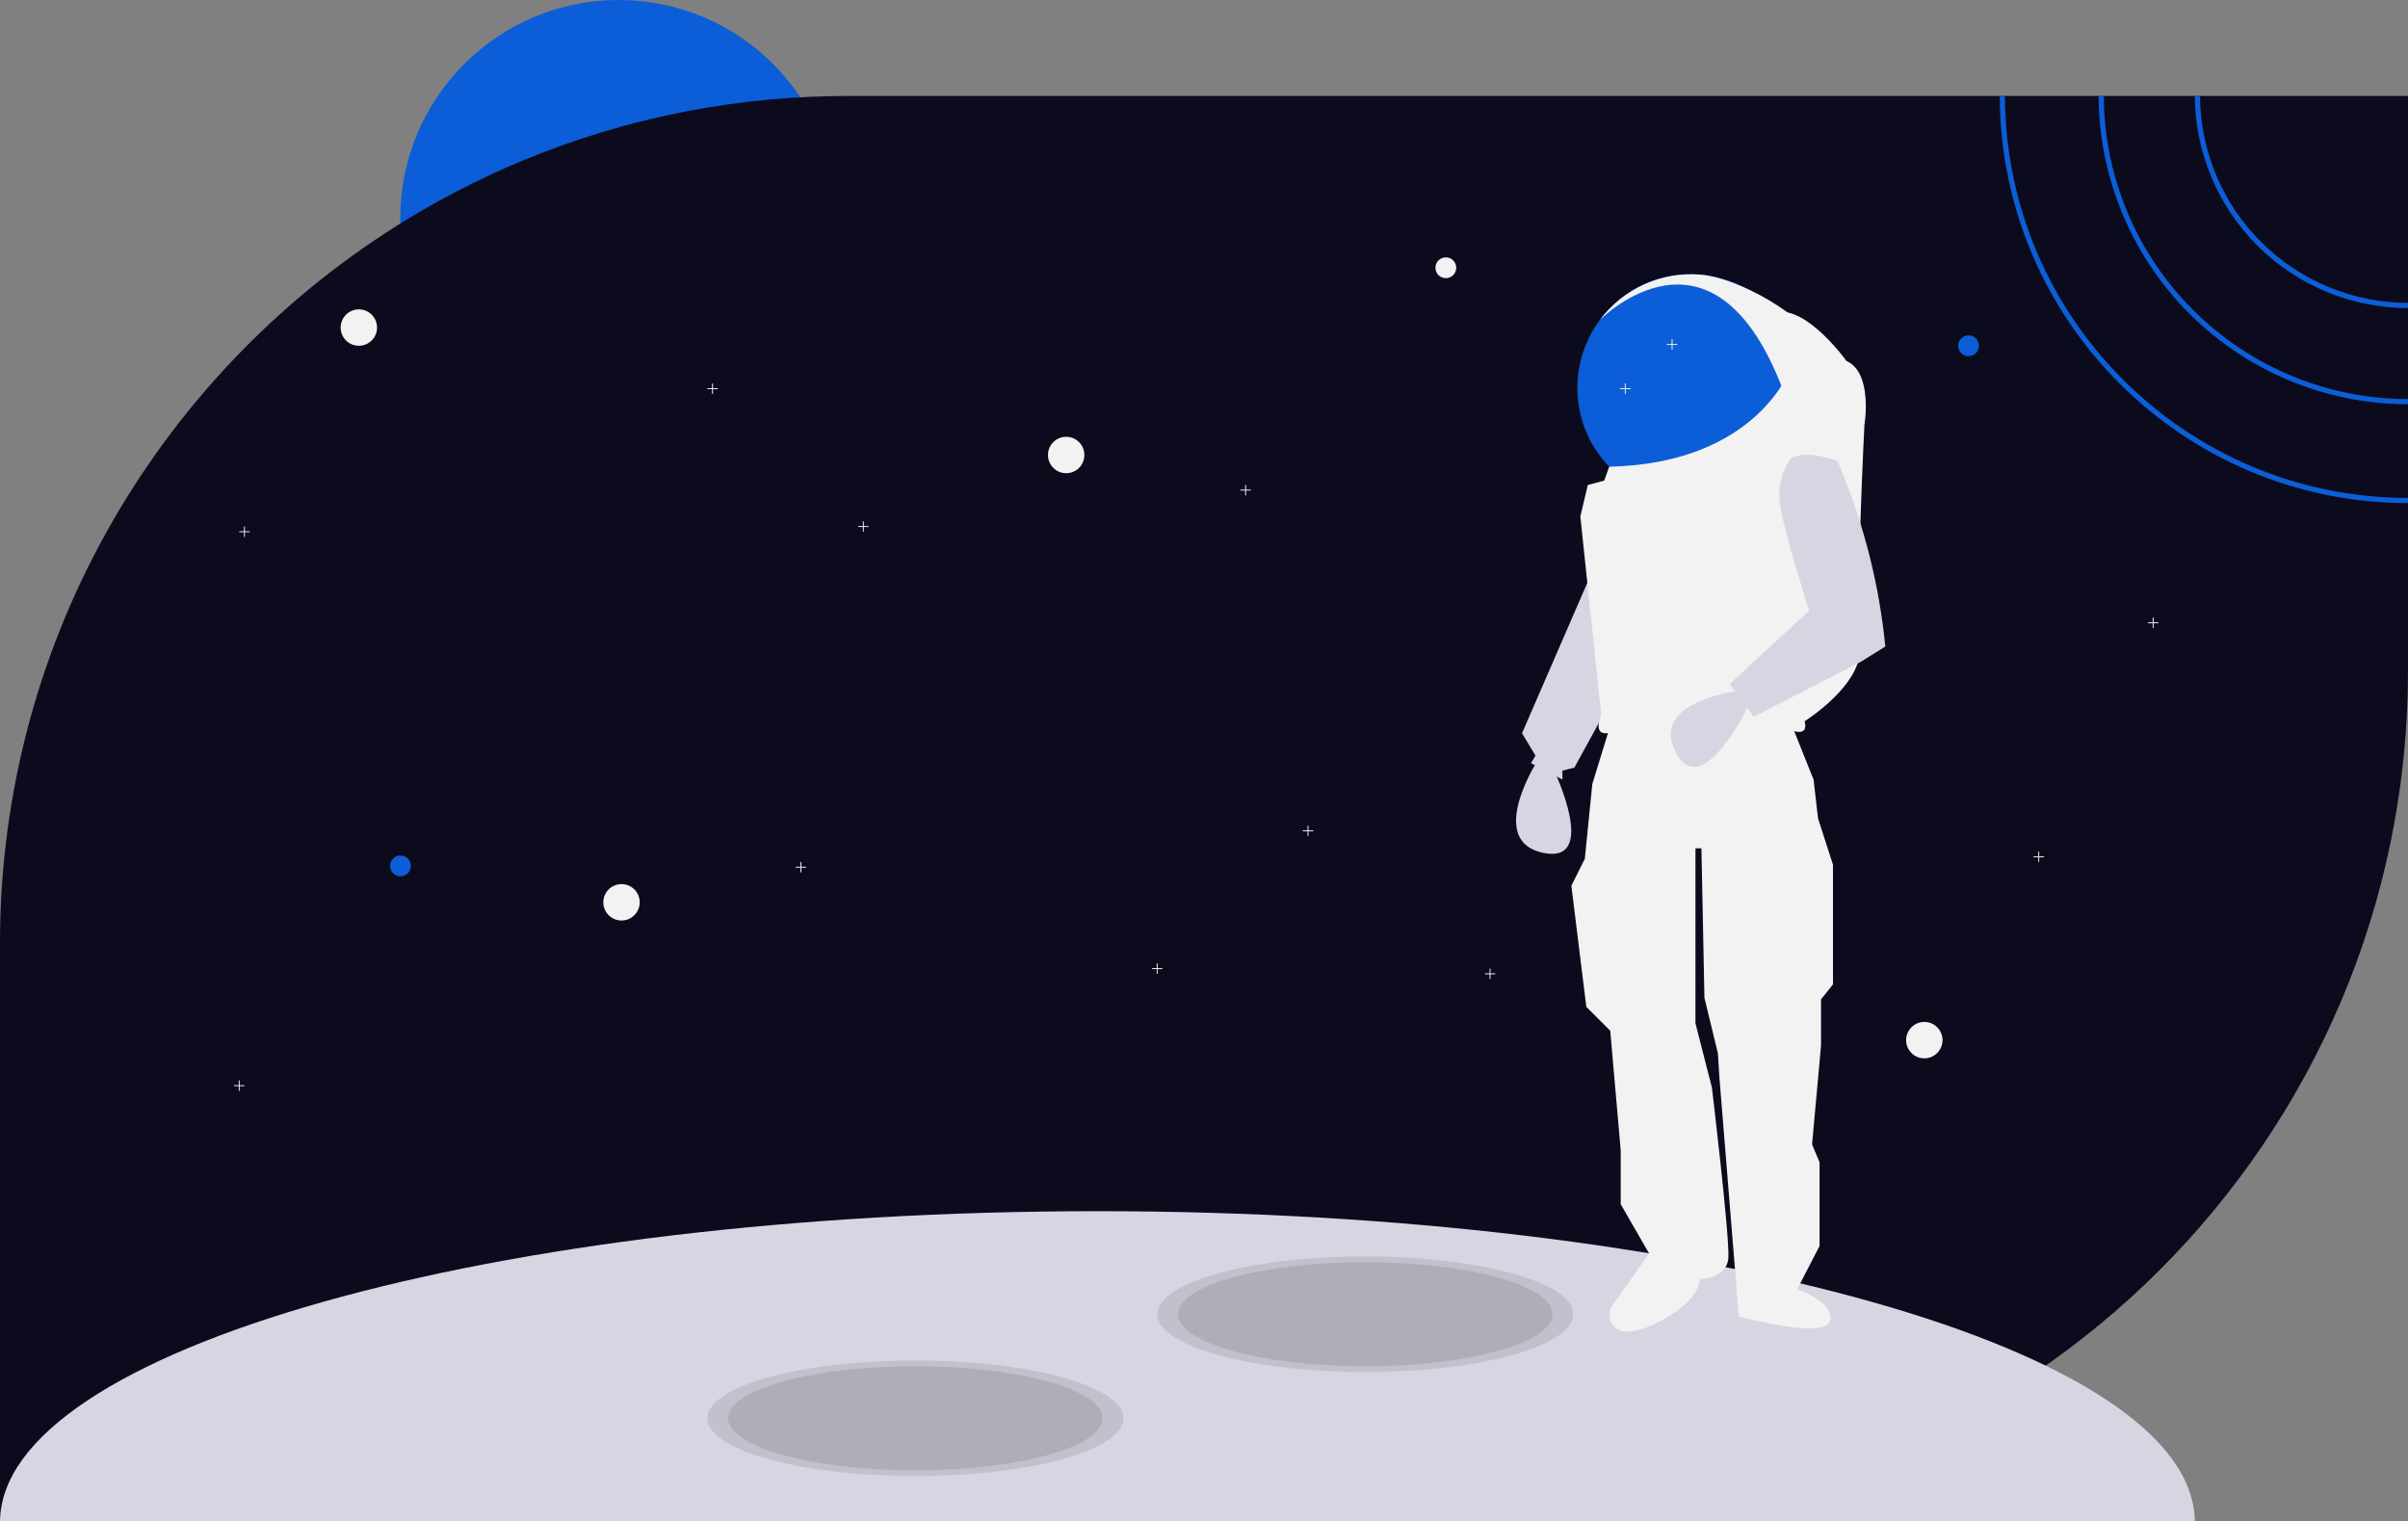 <svg width="926" height="585" viewBox="0 0 926 585" fill="none" xmlns="http://www.w3.org/2000/svg">
<rect x="0" y="0" width="926" height="585" fill="#808080" stroke="none"/>
<g clip-path="url(#clip0_44_122)">
<path d="M237.905 167.958C284.285 167.958 321.884 130.359 321.884 83.979C321.884 37.599 284.285 0 237.905 0C191.524 0 153.926 37.599 153.926 83.979C153.926 130.359 191.524 167.958 237.905 167.958Z" fill="#0B5ED7"/>
<path d="M926 36.918V257.798C926 437.853 780.038 583.808 599.991 583.798H0V362.918C0 244.888 62.73 141.498 156.68 84.288C172.87 74.42 189.895 65.995 207.56 59.108C217.956 55.047 228.557 51.532 239.32 48.578C239.53 48.508 239.75 48.448 239.96 48.398C243.14 47.531 246.34 46.711 249.56 45.938C249.74 45.888 249.91 45.848 250.09 45.808C269.935 41.08 290.181 38.224 310.56 37.278C312.97 37.168 315.38 37.078 317.81 37.028C318.68 36.998 319.56 36.978 320.45 36.978C322.29 36.938 324.14 36.918 326 36.918H926Z" fill="#090814"/>
<path opacity="0.199" d="M926 36.918V257.798C926 437.853 780.038 583.808 599.991 583.798H0V362.918C0 244.888 62.73 141.498 156.68 84.288C172.87 74.42 189.895 65.995 207.56 59.108C217.956 55.047 228.557 51.532 239.32 48.578C239.53 48.508 239.75 48.448 239.96 48.398C243.14 47.531 246.34 46.711 249.56 45.938C249.74 45.888 249.91 45.848 250.09 45.808C269.935 41.08 290.181 38.224 310.56 37.278C312.97 37.168 315.38 37.078 317.81 37.028C318.68 36.998 319.56 36.978 320.45 36.978C322.29 36.938 324.14 36.918 326 36.918H926Z" fill="#1D1A44"/>
<path d="M422.01 465.735C189.43 465.735 0.801 519.075 0.01 584.958H844.01C843.219 519.075 654.59 465.735 422.01 465.735Z" fill="#D6D6E3"/>
<g opacity="0.1">
<path d="M352 567.569C396.183 567.569 432 557.62 432 545.347C432 533.074 396.183 523.125 352 523.125C307.817 523.125 272 533.074 272 545.347C272 557.62 307.817 567.569 352 567.569Z" fill="black"/>
</g>
<g opacity="0.1">
<path d="M525 527.569C569.183 527.569 605 517.62 605 505.347C605 493.074 569.183 483.125 525 483.125C480.817 483.125 445 493.074 445 505.347C445 517.62 480.817 527.569 525 527.569Z" fill="black"/>
</g>
<g opacity="0.1">
<path d="M352 565.347C391.765 565.347 424 556.393 424 545.347C424 534.301 391.765 525.347 352 525.347C312.235 525.347 280 534.301 280 545.347C280 556.393 312.235 565.347 352 565.347Z" fill="black"/>
</g>
<g opacity="0.1">
<path d="M525 525.347C564.765 525.347 597 516.393 597 505.347C597 494.301 564.765 485.347 525 485.347C485.235 485.347 453 494.301 453 505.347C453 516.393 485.235 525.347 525 525.347Z" fill="black"/>
</g>
<path d="M138 132.958C141.866 132.958 145 129.824 145 125.958C145 122.092 141.866 118.958 138 118.958C134.134 118.958 131 122.092 131 125.958C131 129.824 134.134 132.958 138 132.958Z" fill="#F2F2F2"/>
<path d="M740 406.958C743.866 406.958 747 403.824 747 399.958C747 396.092 743.866 392.958 740 392.958C736.134 392.958 733 396.092 733 399.958C733 403.824 736.134 406.958 740 406.958Z" fill="#F2F2F2"/>
<path d="M410 181.958C413.866 181.958 417 178.824 417 174.958C417 171.092 413.866 167.958 410 167.958C406.134 167.958 403 171.092 403 174.958C403 178.824 406.134 181.958 410 181.958Z" fill="#F2F2F2"/>
<path d="M757 136.958C759.209 136.958 761 135.167 761 132.958C761 130.749 759.209 128.958 757 128.958C754.791 128.958 753 130.749 753 132.958C753 135.167 754.791 136.958 757 136.958Z" fill="#0B5ED7"/>
<path d="M154 336.958C156.209 336.958 158 335.167 158 332.958C158 330.749 156.209 328.958 154 328.958C151.791 328.958 150 330.749 150 332.958C150 335.167 151.791 336.958 154 336.958Z" fill="#0B5ED7"/>
<path d="M94 417.28H92.178V415.458H91.822V417.28H90V417.636H91.822V419.458H92.178V417.636H94V417.28Z" fill="#F2F2F2"/>
<path d="M679 269.28H677.178V267.458H676.822V269.28H675V269.636H676.822V271.458H677.178V269.636H679V269.28Z" fill="#F2F2F2"/>
<path d="M830 239.28H828.178V237.458H827.822V239.28H826V239.636H827.822V241.458H828.178V239.636H830V239.28Z" fill="#F2F2F2"/>
<path d="M505 319.28H503.178V317.458H502.822V319.28H501V319.636H502.822V321.458H503.178V319.636H505V319.28Z" fill="#F2F2F2"/>
<path d="M786 329.28H784.178V327.458H783.822V329.28H782V329.636H783.822V331.458H784.178V329.636H786V329.28Z" fill="#F2F2F2"/>
<path d="M447 372.28H445.178V370.458H444.822V372.28H443V372.636H444.822V374.458H445.178V372.636H447V372.28Z" fill="#F2F2F2"/>
<path d="M575 374.28H573.178V372.458H572.822V374.28H571V374.636H572.822V376.458H573.178V374.636H575V374.28Z" fill="#F2F2F2"/>
<path d="M96 204.28H94.178V202.458H93.822V204.28H92V204.636H93.822V206.458H94.178V204.636H96V204.28Z" fill="#F2F2F2"/>
<path d="M611.748 221.004L585.3 281.942L590.474 290.565L588.749 293.439L600.822 299.763V296.314L605.422 295.164L624.968 259.521L611.748 221.004Z" fill="#D6D6E3"/>
<path d="M591.052 292.865C591.052 292.865 571.506 323.334 593.352 327.933C615.198 332.532 597.376 295.739 597.376 295.739L591.052 292.865Z" fill="#D6D6E3"/>
<path d="M619.221 279.067L612.321 301.488L609.447 330.232L604.273 340.58L610.022 387.146L619.222 396.346L623.246 442.337V463.037L634.169 482.008L620.1 501.966C619.436 502.904 619.039 504.004 618.951 505.15C618.863 506.296 619.086 507.444 619.598 508.472C620.11 509.501 620.891 510.372 621.858 510.993C622.825 511.613 623.942 511.96 625.09 511.997C628.195 512.079 632.29 511.197 637.615 508.447C654.287 499.824 653.715 491.775 653.715 491.775C653.715 491.775 664.063 491.775 664.638 483.727C665.213 475.679 658.314 418.19 658.314 418.19L651.99 393.47V326.208H654.29L655.44 383.697L660.614 404.968L661.189 414.168L668.663 506.15C668.663 506.15 702.006 515.35 703.731 507.875C705.456 500.4 691.084 495.802 691.084 495.802L699.707 479.13V446.934L696.833 440.034L700.282 402.014V384.271L704.882 378.522V332.532L699.133 314.711L697.408 299.764L688.208 276.764C688.208 276.764 646.241 262.971 619.221 279.067Z" fill="#F2F2F2"/>
<path d="M693.956 149.143C693.956 156.058 692.315 162.874 689.168 169.031C686.02 175.188 681.456 180.51 675.851 184.559C670.246 188.609 663.76 191.27 656.926 192.324C650.092 193.378 643.105 192.795 636.54 190.623C629.976 188.451 624.02 184.751 619.164 179.829C614.307 174.907 610.688 168.902 608.605 162.309C606.521 155.715 606.032 148.721 607.178 141.902C608.325 135.083 611.073 128.633 615.197 123.083L615.209 123.071C620.689 115.699 628.354 110.242 637.113 107.476C645.872 104.709 655.28 104.774 664.001 107.661C672.721 110.548 680.309 116.11 685.687 123.557C691.065 131.004 693.959 139.957 693.957 149.142L693.956 149.143Z" fill="#0B5ED7"/>
<path d="M701.192 134.521L685.333 149.143C658.549 79.616 615.944 122.325 615.208 123.072C619.611 117.151 625.442 112.442 632.156 109.383C638.871 106.324 646.251 105.016 653.608 105.58C668.563 106.728 694.179 121.26 701.187 134.521H701.192Z" fill="#F2F2F2"/>
<path d="M682.908 120.111L688.897 140.901C688.897 140.901 676.464 178.164 618.811 179.463L616.921 184.786L610.597 186.511L607.723 198.584L615.771 275.044C615.771 275.044 612.322 282.518 618.071 281.944C618.071 281.944 656.013 269.297 688.782 280.794C688.782 280.794 695.682 283.668 693.956 277.345C693.956 277.345 716.956 262.973 715.227 248.026C713.498 233.079 716.952 163.518 716.952 163.518C716.952 163.518 720.401 143.397 710.052 138.798C710.053 138.795 694.855 117.523 682.908 120.111Z" fill="#F2F2F2"/>
<path d="M670.3 265.376C670.3 265.376 634.282 268.993 644.252 288.967C654.222 308.941 671.977 272.116 671.977 272.116L670.3 265.376Z" fill="#D6D6E3"/>
<path d="M688.782 176.158C688.782 176.158 682.458 183.632 684.758 195.704C687.058 207.776 695.681 234.796 695.681 234.796L665.212 262.965L674.412 275.612L715.8 254.347L725 248.598C722.713 225.346 717.021 202.556 708.108 180.958L706.608 177.313C706.608 177.313 695.681 172.714 688.782 176.158Z" fill="#D6D6E3"/>
<path d="M481 188.28H479.178V186.458H478.822V188.28H477V188.636H478.822V190.458H479.178V188.636H481V188.28Z" fill="#F2F2F2"/>
<path d="M645 132.28H643.178V130.458H642.822V132.28H641V132.636H642.822V134.458H643.178V132.636H645V132.28Z" fill="#F2F2F2"/>
<path d="M627 149.28H625.178V147.458H624.822V149.28H623V149.636H624.822V151.458H625.178V149.636H627V149.28Z" fill="#F2F2F2"/>
<path d="M556 106.958C558.209 106.958 560 105.167 560 102.958C560 100.749 558.209 98.958 556 98.958C553.791 98.958 552 100.749 552 102.958C552 105.167 553.791 106.958 556 106.958Z" fill="#F2F2F2"/>
<path d="M846.01 36.918H844.01C844.154 58.577 852.852 79.302 868.21 94.575C883.568 109.849 904.34 118.433 926 118.458V116.458C904.87 116.435 884.606 108.062 869.622 93.163C854.639 78.264 846.152 58.047 846.01 36.918Z" fill="#0B5ED7"/>
<path d="M809.01 36.918H807.01C807.162 68.388 819.761 98.519 842.056 120.729C864.351 142.94 894.53 155.425 926 155.458V153.458C895.061 153.423 865.392 141.148 843.473 119.313C821.553 97.478 809.164 67.857 809.01 36.918Z" fill="#0B5ED7"/>
<path d="M771 36.918H769C769.25 123.278 839.58 193.458 926 193.458V191.458C840.68 191.458 771.25 122.178 771 36.918Z" fill="#0B5ED7"/>
<path d="M239 353.958C242.866 353.958 246 350.824 246 346.958C246 343.092 242.866 339.958 239 339.958C235.134 339.958 232 343.092 232 346.958C232 350.824 235.134 353.958 239 353.958Z" fill="#F2F2F2"/>
<path d="M334 202.636H332.178V204.458H331.822V202.636H330V202.28H331.822V200.458H332.178V202.28H334V202.636Z" fill="#F2F2F2"/>
<path d="M276 149.636H274.178V151.458H273.822V149.636H272V149.28H273.822V147.458H274.178V149.28H276V149.636Z" fill="#F2F2F2"/>
<path d="M310 333.636H308.178V335.458H307.822V333.636H306V333.28H307.822V331.458H308.178V333.28H310V333.636Z" fill="#F2F2F2"/>
</g>
<defs>
<clipPath id="clip0_44_122">
<rect width="926" height="584.958" fill="white"/>
</clipPath>
</defs>
</svg>
